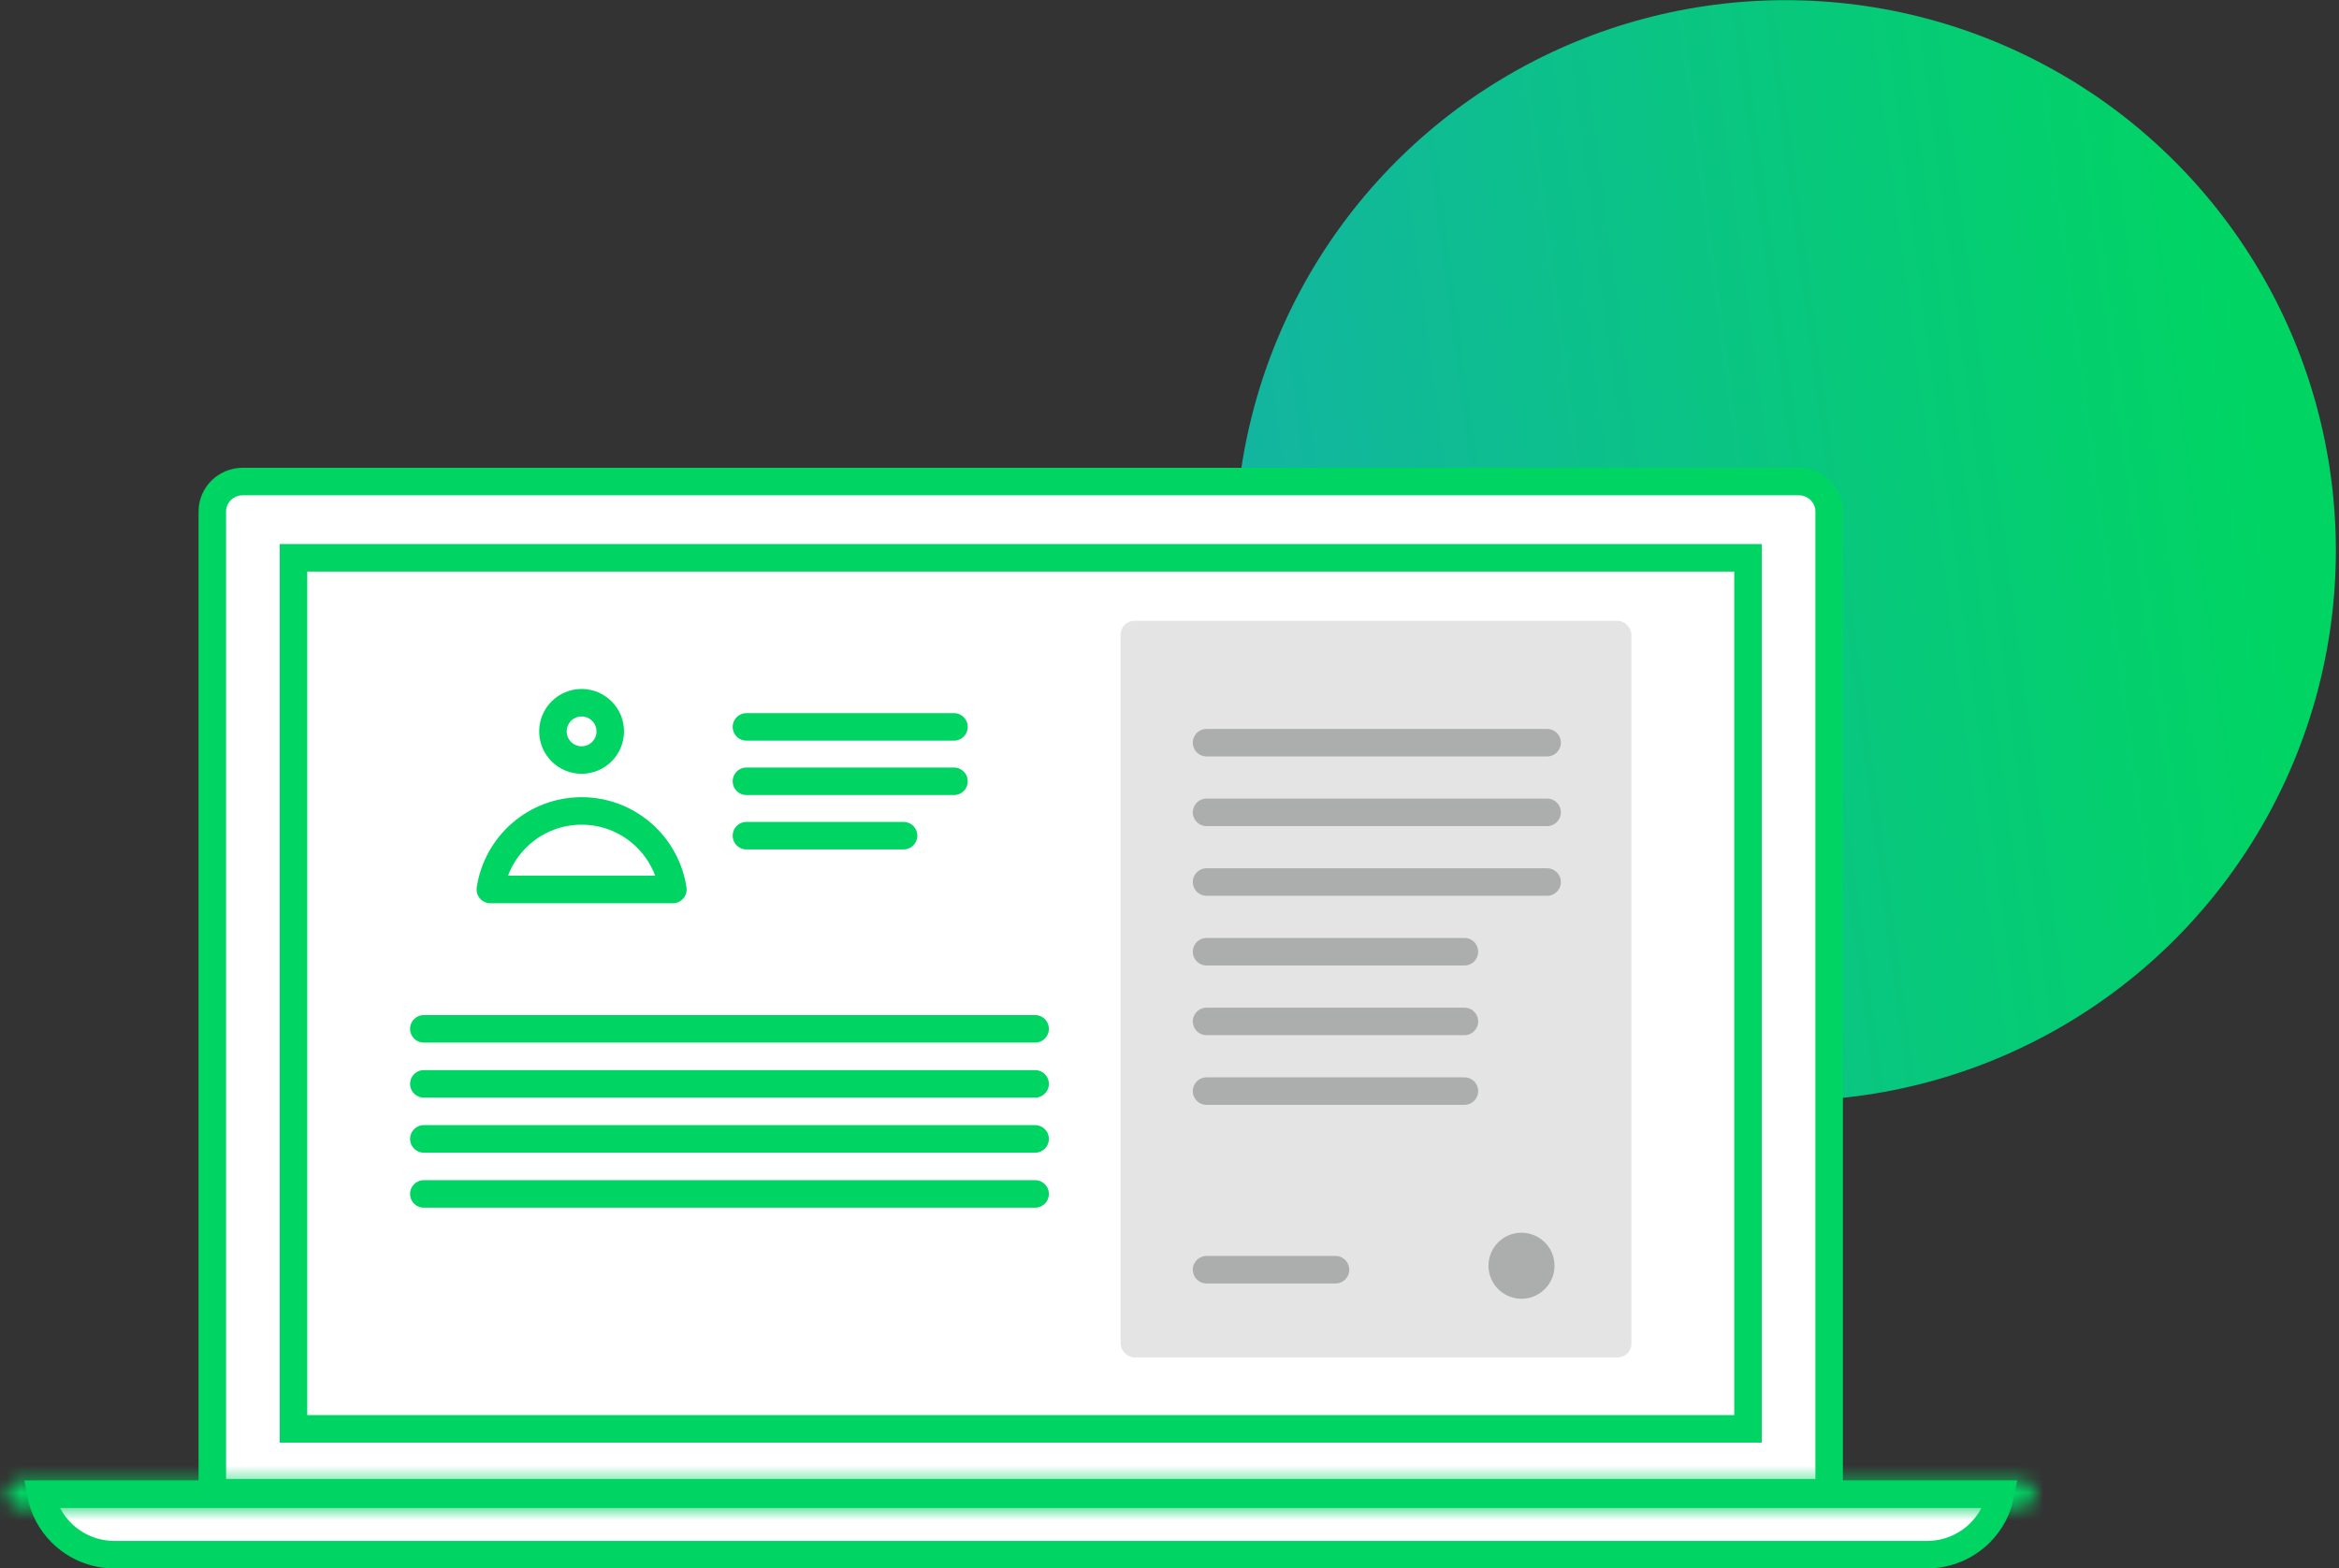 <?xml version="1.0" encoding="UTF-8"?> <svg xmlns="http://www.w3.org/2000/svg" width="170" height="114" viewBox="0 0 170 114" fill="none"><rect x="0" y="0" width="170" height="114" fill="#333333" stroke="none"/> <circle cx="129.772" cy="40.012" r="40" fill="url(#paint0_linear)"></circle> <path d="M17.642 35H130.734C131.965 35 132.944 35.984 132.944 37.175V108.5H130.734V109.161C130.734 108.5 130.734 108.5 130.733 108.5H130.731H130.721H130.684L130.535 108.5L129.949 108.5L127.686 108.5L119.274 108.5L90.75 108.499C67.997 108.499 39.724 108.499 17.642 108.5H15.431V37.175C15.431 35.984 16.41 35 17.642 35Z" fill="white" stroke="#00D563" stroke-width="2"></path> <path d="M145.401 108.605C145.2 109.662 144.683 110.644 143.905 111.417C142.886 112.429 141.503 112.999 140.06 113H8.316C6.873 112.999 5.49 112.429 4.471 111.417C3.693 110.644 3.176 109.662 2.975 108.605H145.401Z" fill="white" stroke="#00D563" stroke-width="2"></path> <mask id="path-4-inside-1" fill="white"> <path d="M146.873 107.605H1.502C0.95 107.605 0.502 108.053 0.502 108.605C0.502 109.158 0.95 109.605 1.502 109.605H146.873C147.426 109.605 147.873 109.158 147.873 108.605C147.873 108.053 147.426 107.605 146.873 107.605Z"></path> </mask> <path d="M1.502 109.605H146.873V105.605H1.502V109.605ZM146.873 107.605H1.502V111.605H146.873V107.605ZM1.502 107.605C2.055 107.605 2.502 108.053 2.502 108.605H-1.498C-1.498 110.262 -0.154 111.605 1.502 111.605V107.605ZM145.873 108.605C145.873 108.053 146.321 107.605 146.873 107.605V111.605C148.53 111.605 149.873 110.262 149.873 108.605H145.873ZM146.873 109.605C146.321 109.605 145.873 109.158 145.873 108.605H149.873C149.873 106.949 148.53 105.605 146.873 105.605V109.605ZM1.502 105.605C-0.154 105.605 -1.498 106.949 -1.498 108.605H2.502C2.502 109.158 2.055 109.605 1.502 109.605V105.605Z" fill="#00D563" mask="url(#path-4-inside-1)"></path> <path d="M21.331 103.854V40.542H127.044V103.854H21.331Z" fill="white" stroke="#00D563" stroke-width="2"></path> <mask id="path-7-inside-2" fill="white"> <rect x="29.804" y="45.326" width="46.428" height="25.074" rx="1"></rect> </mask> <rect x="29.804" y="45.326" width="46.428" height="25.074" rx="1" stroke="#00D563" stroke-width="4" mask="url(#path-7-inside-2)"></rect> <path d="M54.251 52.833H69.335" stroke="#00D563" stroke-width="2" stroke-linecap="round"></path> <path d="M54.251 56.786H69.335" stroke="#00D563" stroke-width="2" stroke-linecap="round"></path> <path d="M54.251 60.739H65.673" stroke="#00D563" stroke-width="2" stroke-linecap="round"></path> <path d="M35.638 64.65C36.12 61.42 38.907 58.942 42.272 58.942C45.637 58.942 48.423 61.42 48.906 64.65H35.638Z" stroke="#00D563" stroke-width="2" stroke-linecap="round" stroke-linejoin="round"></path> <circle cx="42.271" cy="53.159" r="2.083" stroke="#00D563" stroke-width="2"></circle> <path d="M30.804 74.779H75.234" stroke="#00D563" stroke-width="2" stroke-linecap="round"></path> <path d="M30.804 78.779H75.234" stroke="#00D563" stroke-width="2" stroke-linecap="round"></path> <path d="M30.804 82.779H75.234" stroke="#00D563" stroke-width="2" stroke-linecap="round"></path> <path d="M30.804 86.779H75.234" stroke="#00D563" stroke-width="2" stroke-linecap="round"></path> <rect x="81.447" y="45.126" width="37.125" height="53.538" rx="1" fill="#E4E4E4"></rect> <path d="M87.694 53.98H112.444" stroke="#ACADAD" stroke-width="2" stroke-linecap="round"></path> <path d="M87.694 59.044H112.444" stroke="#ACADAD" stroke-width="2" stroke-linecap="round"></path> <path d="M87.694 64.109H112.444" stroke="#ACADAD" stroke-width="2" stroke-linecap="round"></path> <path d="M87.694 69.175H106.435" stroke="#ACADAD" stroke-width="2" stroke-linecap="round"></path> <path d="M87.694 74.24H106.435" stroke="#ACADAD" stroke-width="2" stroke-linecap="round"></path> <path d="M87.694 79.305H106.435" stroke="#ACADAD" stroke-width="2" stroke-linecap="round"></path> <path d="M87.694 92.287H97.064" stroke="#ACADAD" stroke-width="2" stroke-linecap="round"></path> <circle cx="110.583" cy="91.998" r="2.4" fill="#ACADAD"></circle> <defs> <linearGradient id="paint0_linear" x1="12.479" y1="125.602" x2="174.289" y2="104.299" gradientUnits="userSpaceOnUse"> <stop stop-color="#298FEA"></stop> <stop offset="1" stop-color="#00D563"></stop> </linearGradient> </defs> </svg> 